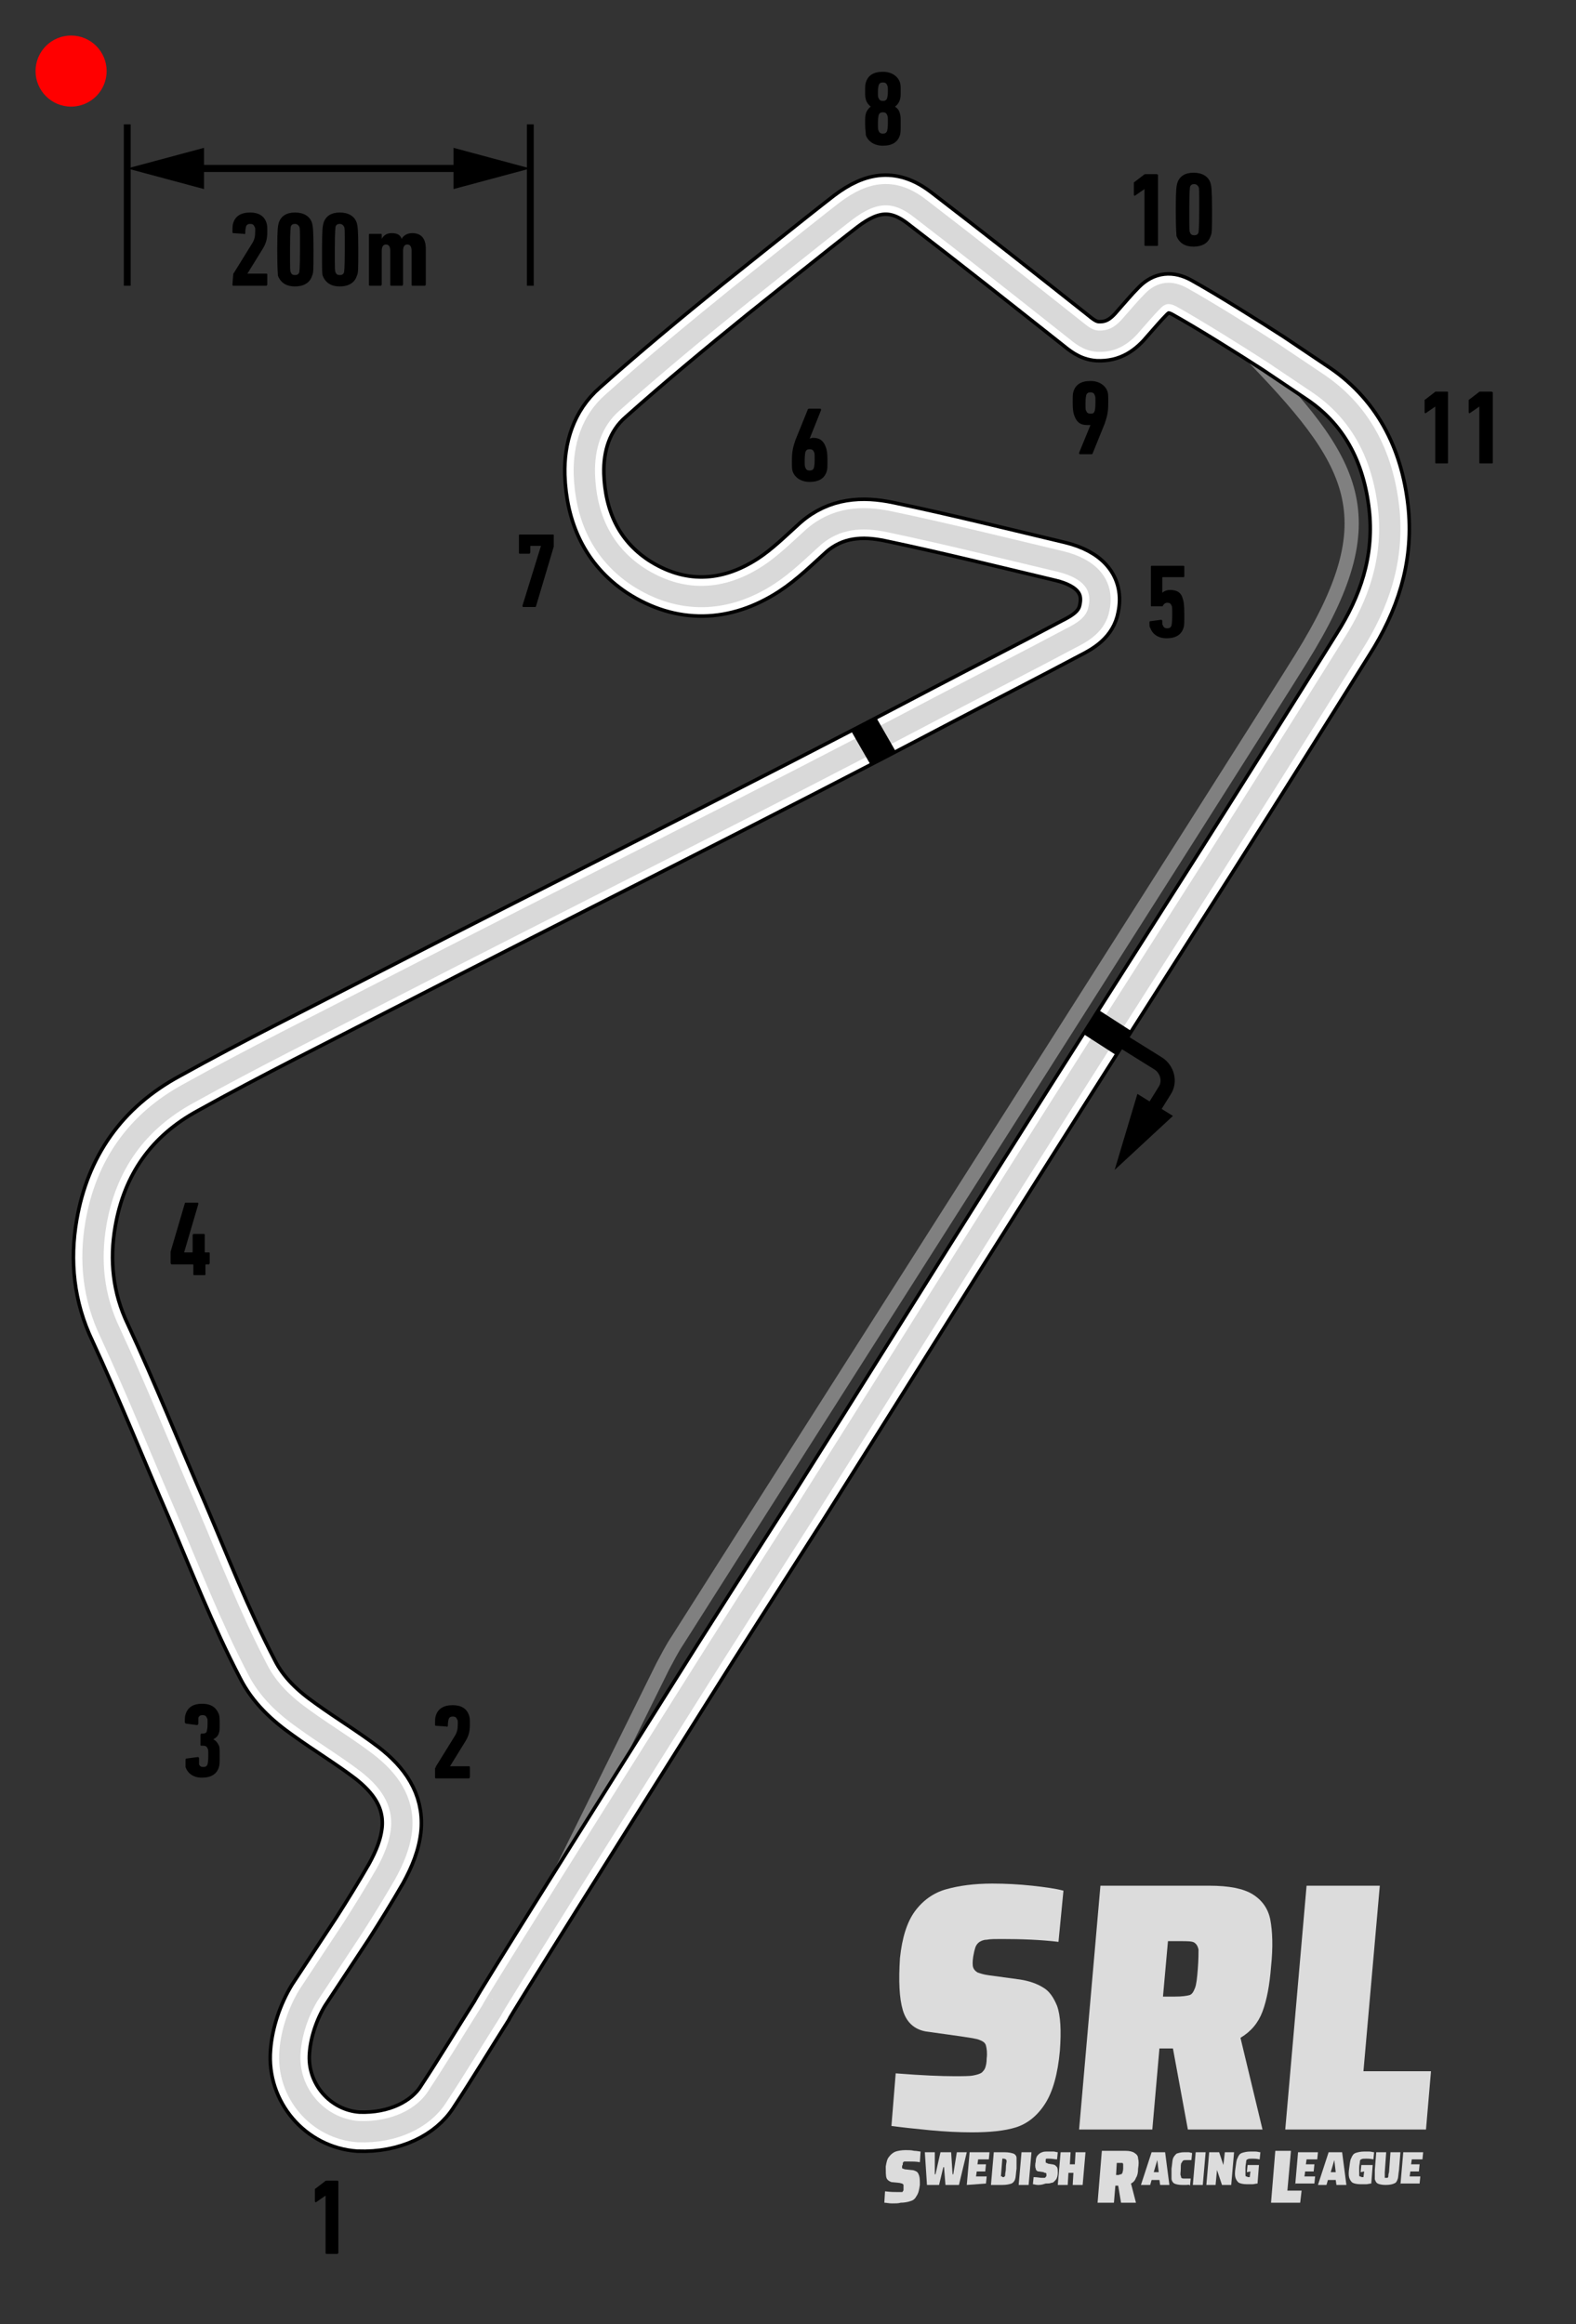 <?xml version="1.0" encoding="utf-8"?>
<!-- Generator: Adobe Illustrator 27.2.0, SVG Export Plug-In . SVG Version: 6.00 Build 0)  -->
<svg version="1.1" id="Layer_1" xmlns="http://www.w3.org/2000/svg" xmlns:xlink="http://www.w3.org/1999/xlink" x="0px" y="0px"
	 viewBox="-10 -10 221.7 327" enable-background="new 0 0 201.7 307" xml:space="preserve">
<rect x="-10" y="-10" width="221.7" height="327" fill="#333333" stroke="none"/>
<path fill="none" stroke="#808080" stroke-width="2" stroke-miterlimit="10" d="M165.1,39c15.7,16.1,20.4,23.6,7.9,43.7
	C166,94,95.1,205.3,85.3,220.8c-0.8,1.2-1.4,2.4-2.1,3.7l-21.5,43.5"/>
<g id="JIgoBa_00000056426857584641384920000008423506692489138074_">
	<g>
		<path fill="none" stroke="#000000" stroke-width="6" stroke-linecap="round" stroke-linejoin="round" stroke-miterlimit="10" d="
			M86.3,229.4c5.7-9.1,11.5-18.1,17.3-27.2c9.8-15.5,19.5-31.1,29.3-46.6c9.4-14.9,18.9-29.8,28.4-44.7c6.4-10.1,12.7-20.1,19-30.2
			c3.7-5.8,5.7-11.9,5.1-18.7c-0.7-7.3-3.6-13.7-9.9-18c-2.1-1.4-4.3-2.9-6.4-4.3c-3.4-2.2-9.3-5.9-12.9-7.9c-1.5-0.8-2.8-0.7-4,0.5
			c-1,1-1.9,2.1-2.8,3.1c-1.4,1.7-2.8,2.7-5,2.6c-1.4-0.1-2.3-0.9-3.3-1.7c-7.2-5.7-14.4-11.4-21.7-17c-3.6-2.8-6.7-2.4-10.4,0.4
			c-3.5,2.7-15.6,12.4-15.6,12.4c-5.8,4.7-11.6,9.5-17.2,14.5c-3,2.6-4.1,6.3-4,10.1c0.2,5.9,2.4,11,7.5,14.4
			c6,3.9,12.4,3.7,18.4-0.2c2.3-1.5,4.3-3.5,6.3-5.3c3.2-2.8,6.9-3,10.7-2.2c8.1,1.7,16.1,3.7,24.1,5.6c4.1,1,6.1,3.3,5.4,6.6
			c-0.4,2.2-2.2,3.3-4,4.2c-6,3.2-12.1,6.3-18.2,9.5C96.4,103,70,116.1,43.8,129.6c-9.1,4.7-18.2,9.2-27.2,14.2
			c-7.4,4-11.7,10.2-13.1,18.3c-0.9,5.2-0.4,10.4,2,15.4c3.8,8.2,7.2,16.7,10.8,25c3.2,7.5,6.1,15,9.9,22.3c1.5,3,3.9,5.2,6.6,7.1
			c2.9,2.1,5.9,3.9,8.8,6.1c3.1,2.4,5.2,5.3,4.9,9.2c-0.2,2.3-1.1,4.4-2.2,6.4c-1.5,2.6-3.1,5.2-4.7,7.7l-6.2,9.4
			c-1.4,2.3-2.4,5.2-2.6,7.9c-0.5,5.8,3.9,10.9,9.6,11.3c5.1,0.2,9.2-1.9,11.1-4.9c2.7-4.1,5.1-8.1,7.7-12.2
			C59,272.8,77.5,243.4,86.3,229.4z"/>
	</g>
</g>
<g id="JIgoBa_00000039124325112302556990000018204814028624439982_">
	<g>
		<path fill="none" stroke="#FFFFFF" stroke-width="5" stroke-linecap="round" stroke-linejoin="round" stroke-miterlimit="10" d="
			M86.3,229.4c5.7-9.1,11.5-18.1,17.3-27.2c9.8-15.5,19.5-31.1,29.3-46.6c9.4-14.9,18.9-29.8,28.4-44.7c6.4-10.1,12.7-20.1,19-30.2
			c3.7-5.8,5.7-11.9,5.1-18.7c-0.7-7.3-3.6-13.7-9.9-18c-2.1-1.4-4.3-2.9-6.4-4.3c-3.4-2.2-9.3-5.9-12.9-7.9c-1.5-0.8-2.8-0.7-4,0.5
			c-1,1-1.9,2.1-2.8,3.1c-1.4,1.7-2.8,2.7-5,2.6c-1.4-0.1-2.3-0.9-3.3-1.7c-7.2-5.7-14.4-11.4-21.7-17c-3.6-2.8-6.7-2.4-10.4,0.4
			c-3.5,2.7-15.6,12.4-15.6,12.4c-5.8,4.7-11.6,9.5-17.2,14.5c-3,2.6-4.1,6.3-4,10.1c0.2,5.9,2.4,11,7.5,14.4
			c6,3.9,12.4,3.7,18.4-0.2c2.3-1.5,4.3-3.5,6.3-5.3c3.2-2.8,6.9-3,10.7-2.2c8.1,1.7,16.1,3.7,24.1,5.6c4.1,1,6.1,3.3,5.4,6.6
			c-0.4,2.2-2.2,3.3-4,4.2c-6,3.2-12.1,6.3-18.2,9.5C96.4,103,70,116.1,43.8,129.6c-9.1,4.7-18.2,9.2-27.2,14.2
			c-7.4,4-11.7,10.2-13.1,18.3c-0.9,5.2-0.4,10.4,2,15.4c3.8,8.2,7.2,16.7,10.8,25c3.2,7.5,6.1,15,9.9,22.3c1.5,3,3.9,5.2,6.6,7.1
			c2.9,2.1,5.9,3.9,8.8,6.1c3.1,2.4,5.2,5.3,4.9,9.2c-0.2,2.3-1.1,4.4-2.2,6.4c-1.5,2.6-3.1,5.2-4.7,7.7l-6.2,9.4
			c-1.4,2.3-2.4,5.2-2.6,7.9c-0.5,5.8,3.9,10.9,9.6,11.3c5.1,0.2,9.2-1.9,11.1-4.9c2.7-4.1,5.1-8.1,7.7-12.2
			C59,272.8,77.5,243.4,86.3,229.4z"/>
	</g>
</g>
<g id="JIgoBa_00000073715411405506138740000016235076316634875009_">
	<g>
		<path fill="none" stroke="#D9D9D9" stroke-width="3" stroke-linecap="round" stroke-linejoin="round" stroke-miterlimit="10" d="
			M86.3,229.4c5.7-9.1,11.5-18.1,17.3-27.2c9.8-15.5,19.5-31.1,29.3-46.6c9.4-14.9,18.9-29.8,28.4-44.7c6.4-10.1,12.7-20.1,19-30.2
			c3.7-5.8,5.7-11.9,5.1-18.7c-0.7-7.3-3.6-13.7-9.9-18c-2.1-1.4-4.3-2.9-6.4-4.3c-3.4-2.2-9.3-5.9-12.9-7.9c-1.5-0.8-2.8-0.7-4,0.5
			c-1,1-1.9,2.1-2.8,3.1c-1.4,1.7-2.8,2.7-5,2.6c-1.4-0.1-2.3-0.9-3.3-1.7c-7.2-5.7-14.4-11.4-21.7-17c-3.6-2.8-6.7-2.4-10.4,0.4
			c-3.5,2.7-15.6,12.4-15.6,12.4c-5.8,4.7-11.6,9.5-17.2,14.5c-3,2.6-4.1,6.3-4,10.1c0.2,5.9,2.4,11,7.5,14.4
			c6,3.9,12.4,3.7,18.4-0.2c2.3-1.5,4.3-3.5,6.3-5.3c3.2-2.8,6.9-3,10.7-2.2c8.1,1.7,16.1,3.7,24.1,5.6c4.1,1,6.1,3.3,5.4,6.6
			c-0.4,2.2-2.2,3.3-4,4.2c-6,3.2-12.1,6.3-18.2,9.5C96.4,103,70,116.1,43.8,129.6c-9.1,4.7-18.2,9.2-27.2,14.2
			c-7.4,4-11.7,10.2-13.1,18.3c-0.9,5.2-0.4,10.4,2,15.4c3.8,8.2,7.2,16.7,10.8,25c3.2,7.5,6.1,15,9.9,22.3c1.5,3,3.9,5.2,6.6,7.1
			c2.9,2.1,5.9,3.9,8.8,6.1c3.1,2.4,5.2,5.3,4.9,9.2c-0.2,2.3-1.1,4.4-2.2,6.4c-1.5,2.6-3.1,5.2-4.7,7.7l-6.2,9.4
			c-1.4,2.3-2.4,5.2-2.6,7.9c-0.5,5.8,3.9,10.9,9.6,11.3c5.1,0.2,9.2-1.9,11.1-4.9c2.7-4.1,5.1-8.1,7.7-12.2
			C59,272.8,77.5,243.4,86.3,229.4z"/>
	</g>
</g>
<g id="_x32_00m">
	<g>
		<g>
			<line fill="none" stroke="#000000" stroke-linecap="round" stroke-linejoin="round" x1="16.8" y1="13.7" x2="55.7" y2="13.7"/>
			<g>
				<polygon points="18.7,16.6 7.9,13.7 18.7,10.8 				"/>
			</g>
			<g>
				<polygon points="53.8,16.6 64.6,13.7 53.8,10.8 				"/>
			</g>
		</g>
	</g>
	<g>
		<path d="M22.8,28.7c0-0.1,0-0.2,0.1-0.3l2.6-4.2c0.3-0.5,0.4-0.9,0.4-1.7c0-0.4,0-0.5-0.1-0.6c-0.1-0.3-0.3-0.4-0.6-0.4
			s-0.5,0.1-0.6,0.4c0,0.1-0.1,0.3-0.1,0.9c0,0.1-0.1,0.2-0.2,0.1l-1.5-0.1c-0.1,0-0.1-0.1-0.1-0.2c0-0.6,0-0.9,0.1-1.2
			c0.3-1,1.1-1.5,2.4-1.5c1.2,0,2,0.5,2.3,1.5c0.1,0.3,0.1,0.6,0.1,1.2c0,1.1-0.2,1.7-0.7,2.5l-2.1,3.4l0,0h2.7
			c0.1,0,0.1,0.1,0.1,0.1V30c0,0.1-0.1,0.2-0.1,0.2h-4.7c-0.1,0-0.1-0.1-0.1-0.2L22.8,28.7L22.8,28.7z"/>
		<path d="M29,25.1c0-2.9,0.1-3.3,0.2-3.7c0.3-1,1.1-1.5,2.3-1.5s2.1,0.5,2.4,1.5c0.1,0.4,0.2,0.8,0.2,3.7s0,3.3-0.2,3.7
			c-0.3,1-1.2,1.5-2.4,1.5s-2-0.5-2.4-1.5C29.1,28.5,29,28.1,29,25.1z M31.5,28.7c0.3,0,0.5-0.1,0.6-0.4c0-0.1,0.1-0.3,0.1-3.2
			s0-3-0.1-3.2s-0.3-0.4-0.6-0.4s-0.5,0.1-0.6,0.4c0,0.2-0.1,0.3-0.1,3.2s0,3,0.1,3.2C31,28.6,31.2,28.7,31.5,28.7z"/>
		<path d="M35.3,25.1c0-2.9,0.1-3.3,0.2-3.7c0.3-1,1.1-1.5,2.3-1.5s2.1,0.5,2.4,1.5c0.1,0.4,0.2,0.8,0.2,3.7s0,3.3-0.2,3.7
			c-0.3,1-1.2,1.5-2.4,1.5s-2-0.5-2.4-1.5C35.3,28.5,35.3,28.1,35.3,25.1z M37.8,28.7c0.3,0,0.5-0.1,0.6-0.4c0-0.1,0.1-0.3,0.1-3.2
			s0-3-0.1-3.2s-0.3-0.4-0.6-0.4s-0.5,0.1-0.6,0.4c0,0.2-0.1,0.3-0.1,3.2s0,3,0.1,3.2C37.3,28.6,37.5,28.7,37.8,28.7z"/>
		<path d="M48,30.2c-0.1,0-0.1-0.1-0.1-0.2v-4.7c0-0.6-0.2-0.9-0.6-0.9c-0.4,0-0.6,0.3-0.6,0.9V30c0,0.1-0.1,0.2-0.1,0.2H45
			c-0.1,0-0.1-0.1-0.1-0.2v-4.7c0-0.6-0.2-0.9-0.6-0.9c-0.4,0-0.6,0.3-0.6,0.9V30c0,0.1-0.1,0.2-0.1,0.2H42c-0.1,0-0.1-0.1-0.1-0.2
			v-7c0-0.1,0.1-0.1,0.1-0.1h1.6c0.1,0,0.1,0.1,0.1,0.1v0.6l0,0c0.3-0.5,0.7-0.8,1.4-0.8s1.2,0.2,1.4,0.8l0,0
			c0.3-0.5,0.8-0.8,1.5-0.8c1.2,0,1.9,0.7,1.9,2.2v5c0,0.1-0.1,0.2-0.1,0.2H48z"/>
	</g>
	<line fill="none" stroke="#000000" stroke-width="0.965" stroke-miterlimit="10" x1="64.6" y1="7.5" x2="64.6" y2="30.2"/>
	<line fill="none" stroke="#000000" stroke-width="0.965" stroke-miterlimit="10" x1="7.9" y1="7.5" x2="7.9" y2="30.2"/>
</g>
<g>
	<g>
		<path fill="#DCDCDC" d="M120.8,289.7c-2.1-0.2-3.9-0.4-5.4-0.6l0.6-7.4c3.8,0.3,6.5,0.4,8.2,0.4c1.3,0,2.2,0,2.7-0.1
			s0.9-0.2,1.2-0.4c0.2-0.2,0.4-0.4,0.5-0.7c0.1-0.3,0.2-0.7,0.2-1.3c0.1-0.8,0-1.4-0.1-1.8c-0.1-0.4-0.4-0.6-0.9-0.8
			c-0.5-0.2-1.3-0.3-2.6-0.5l-5-0.7c-1.6-0.3-2.7-1.3-3.2-3c-0.5-1.7-0.6-4.1-0.4-7.3c0.3-2.9,1-5.1,2.1-6.6s2.6-2.6,4.4-3.1
			s3.9-0.8,6.5-0.8c1.9,0,3.7,0.1,5.6,0.3c1.8,0.2,3.3,0.4,4.4,0.7l-0.7,7.2c-2.5-0.3-5.2-0.4-8-0.4c-0.9,0-1.6,0-2.1,0.1
			c-0.5,0-0.8,0.2-1,0.3c-0.3,0.2-0.5,0.5-0.6,0.8c-0.1,0.3-0.2,0.7-0.3,1.3c-0.1,0.7-0.1,1.2,0,1.5c0.1,0.3,0.3,0.5,0.6,0.7
			c0.3,0.1,0.8,0.3,1.6,0.4l4.4,0.6c1.3,0.2,2.4,0.6,3.2,1.1c0.9,0.5,1.5,1.4,2,2.6c0.5,1.4,0.6,3.5,0.4,6.3c-0.3,3.3-1,5.8-2.1,7.5
			c-1.1,1.7-2.5,2.8-4.1,3.3c-1.6,0.5-3.7,0.7-6.2,0.7C124.9,290,122.9,289.9,120.8,289.7z"/>
		<path fill="#DCDCDC" d="M157.1,289.6l-2.1-11.4h-1.9l-1,11.4h-10.3l3-34.3h15.3c2.8,0,4.8,0.4,6.1,1.2c1.3,0.8,2.2,2,2.5,3.6
			s0.4,3.8,0.1,6.6c-0.2,2.6-0.6,4.7-1.2,6.3c-0.6,1.6-1.6,2.8-3.1,3.7l3.1,12.9H157.1z M157.3,270.7c0.4-0.1,0.6-0.5,0.8-1
			s0.3-1.4,0.4-2.7c0.1-1.3,0.1-2.2,0.1-2.7c-0.1-0.5-0.3-0.8-0.6-1c-0.3-0.2-1-0.2-2-0.2h-1.7l-0.7,7.8h1.7
			C156.3,270.9,156.9,270.8,157.3,270.7z"/>
		<path fill="#DCDCDC" d="M170.8,289.6l3-34.3h10.3l-2.3,26.1h9.5l-0.7,8.2H170.8z"/>
	</g>
	<g>
		<path fill="#DCDCDC" d="M115.5,300c-0.5,0-0.8-0.1-1.1-0.1l0.1-1.6c0.8,0.1,1.4,0.1,1.7,0.1c0.3,0,0.5,0,0.6,0s0.2,0,0.2-0.1
			c0,0,0.1-0.1,0.1-0.2s0-0.2,0-0.3c0-0.2,0-0.3,0-0.4c0-0.1-0.1-0.1-0.2-0.2c-0.1,0-0.3-0.1-0.5-0.1l-1-0.1
			c-0.3-0.1-0.6-0.3-0.7-0.6c-0.1-0.3-0.1-0.9-0.1-1.6c0.1-0.6,0.2-1.1,0.5-1.4c0.2-0.3,0.6-0.6,0.9-0.7c0.3-0.1,0.8-0.2,1.4-0.2
			c0.4,0,0.8,0,1.2,0.1c0.4,0,0.7,0.1,0.9,0.1l-0.1,1.5c-0.5-0.1-1.1-0.1-1.7-0.1c-0.2,0-0.3,0-0.4,0s-0.2,0-0.2,0.1
			c-0.1,0-0.1,0.1-0.1,0.2c0,0.1,0,0.2-0.1,0.3c0,0.1,0,0.3,0,0.3c0,0.1,0.1,0.1,0.1,0.1c0.1,0,0.2,0.1,0.3,0.1l0.9,0.1
			c0.3,0,0.5,0.1,0.7,0.2s0.3,0.3,0.4,0.6c0.1,0.3,0.1,0.7,0.1,1.3c-0.1,0.7-0.2,1.2-0.5,1.6c-0.2,0.4-0.5,0.6-0.9,0.7
			c-0.3,0.1-0.8,0.2-1.3,0.2C116.4,300,116,300,115.5,300z"/>
		<path fill="#DCDCDC" d="M123,297.4l-0.2-2.5h-0.1l-0.6,2.5h-1.7l-0.3-4.6h1.4v3.1h0.1l0.7-3.1h1.5l0.2,3.1h0.1l0.5-3.1h1.4
			l-1.1,4.6H123L123,297.4z"/>
		<path fill="#DCDCDC" d="M126,297.4l0.4-4.6h2.8l-0.1,1h-1.5l-0.1,0.7h1.2l-0.1,1h-1.2l-0.1,0.7h1.5l-0.1,1L126,297.4L126,297.4z"
			/>
		<path fill="#DCDCDC" d="M129.8,292.8h1.5c0.6,0,1,0.1,1.3,0.2c0.2,0.1,0.4,0.3,0.4,0.6c0,0.3,0,0.8,0,1.5
			c-0.1,0.7-0.1,1.2-0.2,1.5c-0.1,0.3-0.3,0.5-0.5,0.6c-0.3,0.1-0.7,0.2-1.3,0.2h-1.6L129.8,292.8z M131,296.3c0.2,0,0.3,0,0.3-0.1
			c0.1,0,0.1-0.1,0.1-0.3c0-0.2,0.1-0.4,0.1-0.9s0.1-0.8,0.1-0.9c0-0.1,0-0.2-0.1-0.3c0,0-0.2-0.1-0.3-0.1H131l-0.2,2.5h0.2V296.3z"
			/>
		<path fill="#DCDCDC" d="M133.3,297.4l0.4-4.6h1.4l-0.4,4.6H133.3z"/>
		<path fill="#DCDCDC" d="M136,297.4c-0.3,0-0.5-0.1-0.7-0.1l0.1-1c0.5,0,0.9,0.1,1.1,0.1s0.3,0,0.4,0c0.1,0,0.1,0,0.2-0.1
			c0,0,0-0.1,0.1-0.1c0,0,0-0.1,0-0.2s0-0.2,0-0.2l-0.1-0.1c-0.1,0-0.2,0-0.3-0.1l-0.7-0.1c-0.2,0-0.4-0.2-0.4-0.4
			c-0.1-0.2-0.1-0.6,0-1c0-0.4,0.1-0.7,0.3-0.9c0.2-0.2,0.3-0.3,0.6-0.4c0.2-0.1,0.5-0.1,0.9-0.1c0.2,0,0.5,0,0.7,0s0.4,0.1,0.6,0.1
			l-0.1,1c-0.3,0-0.7-0.1-1.1-0.1c-0.1,0-0.2,0-0.3,0c-0.1,0-0.1,0-0.1,0l-0.1,0.1c0,0,0,0.1,0,0.2c0,0.1,0,0.2,0,0.2s0,0.1,0.1,0.1
			c0,0,0.1,0,0.2,0.1l0.6,0.1c0.2,0,0.3,0.1,0.4,0.1c0.1,0.1,0.2,0.2,0.3,0.3c0.1,0.2,0.1,0.5,0.1,0.8c0,0.4-0.1,0.8-0.3,1
			c-0.2,0.2-0.3,0.4-0.6,0.4c-0.2,0.1-0.5,0.1-0.8,0.1C136.5,297.4,136.3,297.4,136,297.4z"/>
		<path fill="#DCDCDC" d="M140.9,297.4l0.1-1.7h-0.7l-0.1,1.7h-1.4l0.4-4.6h1.4l-0.1,1.7h0.7l0.1-1.7h1.4l-0.4,4.6H140.9z"/>
		<path fill="#DCDCDC" d="M147.7,299.9l-0.4-2.4h-0.4l-0.2,2.4h-2.3l0.6-7.3h3.3c0.6,0,1,0.1,1.3,0.3c0.3,0.2,0.5,0.4,0.5,0.8
			c0.1,0.3,0.1,0.8,0,1.4c0,0.6-0.1,1-0.3,1.3c-0.1,0.3-0.3,0.6-0.7,0.8l0.7,2.7H147.7z M147.7,295.9c0.1,0,0.1-0.1,0.2-0.2
			c0-0.1,0.1-0.3,0.1-0.6c0-0.3,0-0.5,0-0.6s-0.1-0.2-0.1-0.2c-0.1,0-0.2,0-0.4,0h-0.4L147,296h0.4
			C147.5,295.9,147.7,295.9,147.7,295.9z"/>
		<path fill="#DCDCDC" d="M153.2,297.4l-0.1-0.7H152l-0.2,0.7h-1.3l1.5-4.6h1.9l0.6,4.6H153.2z M152.8,293.9L152.8,293.9l-0.5,1.7
			h0.7L152.8,293.9z"/>
		<path fill="#DCDCDC" d="M156.9,297.4c-0.2,0-0.4,0-0.6,0c-0.5,0-0.9-0.1-1.1-0.2c-0.2-0.1-0.4-0.4-0.4-0.7c0-0.3,0-0.8,0-1.4
			c0.1-0.6,0.1-1.1,0.2-1.4s0.3-0.5,0.5-0.7c0.3-0.1,0.6-0.2,1.1-0.2c0.2,0,0.4,0,0.6,0c0.2,0,0.3,0.1,0.5,0.1l-0.1,1
			c-0.4,0-0.6,0-0.7,0c-0.2,0-0.4,0-0.5,0.1s-0.1,0.2-0.2,0.3s-0.1,0.5-0.1,0.9s-0.1,0.7,0,0.9c0.1,0.2,0,0.3,0.1,0.3
			c0.1,0.1,0.2,0.1,0.5,0.1c0.2,0,0.5,0,0.8,0l-0.1,1C157.3,297.3,157.1,297.4,156.9,297.4z"/>
		<path fill="#DCDCDC" d="M157.8,297.4l0.4-4.6h1.4l-0.4,4.6H157.8L157.8,297.4z"/>
		<path fill="#DCDCDC" d="M161.9,297.4l-0.7-2.1l0,0l-0.2,2.1h-1.3l0.4-4.6h1.4l0.6,1.8l0,0l0.2-1.8h1.3l-0.4,4.6H161.9z"/>
		<path fill="#DCDCDC" d="M165.4,295.6l0.1-1h1.6l-0.2,2.6c-0.2,0-0.5,0.1-0.7,0.1c-0.3,0-0.5,0-0.8,0c-0.5,0-0.9-0.1-1.1-0.2
			c-0.2-0.1-0.4-0.4-0.5-0.7c-0.1-0.3-0.1-0.8,0-1.4c0.1-0.6,0.1-1.1,0.3-1.4c0.1-0.3,0.3-0.6,0.6-0.7s0.7-0.2,1.2-0.2
			c0.2,0,0.5,0,0.7,0c0.3,0,0.5,0.1,0.7,0.1l-0.1,1c-0.5-0.1-0.8-0.1-1-0.1c-0.3,0-0.6,0-0.7,0.1c-0.1,0-0.2,0.1-0.2,0.3
			c0,0.2-0.1,0.5-0.1,0.9s0,0.7,0,0.9c0,0.2,0,0.3,0.1,0.3s0.2,0.1,0.3,0.1h0.2l0.1-0.8L165.4,295.6L165.4,295.6z"/>
		<path fill="#DCDCDC" d="M168.8,299.9l0.6-7.3h2.2l-0.5,5.6h2l-0.2,1.7H168.8z"/>
		<path fill="#DCDCDC" d="M172.2,297.4l0.4-4.6h2.8l-0.1,1h-1.5l-0.1,0.7h1.2l-0.1,1h-1.2l-0.1,0.7h1.5l-0.1,1h-2.7V297.4z"/>
		<path fill="#DCDCDC" d="M178,297.4l-0.1-0.7h-1.1l-0.2,0.7h-1.2l1.5-4.6h1.9l0.6,4.6H178z M177.7,293.9L177.7,293.9l-0.5,1.7h0.7
			L177.7,293.9z"/>
		<path fill="#DCDCDC" d="M181.4,295.6l0.1-1h1.6l-0.2,2.6c-0.2,0-0.5,0.1-0.7,0.1c-0.3,0-0.5,0-0.8,0c-0.5,0-0.9-0.1-1.1-0.2
			c-0.2-0.1-0.4-0.4-0.5-0.7c-0.1-0.3-0.1-0.8,0-1.4c0.1-0.6,0.1-1.1,0.3-1.4c0.1-0.3,0.3-0.6,0.6-0.7s0.7-0.2,1.2-0.2
			c0.2,0,0.5,0,0.7,0c0.3,0,0.5,0.1,0.7,0.1l-0.1,1c-0.5-0.1-0.8-0.1-1-0.1c-0.3,0-0.6,0-0.7,0.1c-0.1,0-0.2,0.1-0.2,0.3
			c0,0.2-0.1,0.5-0.1,0.9s0,0.7,0,0.9c0,0.2,0,0.3,0.1,0.3s0.2,0.1,0.3,0.1h0.2l0.1-0.8L181.4,295.6L181.4,295.6z"/>
		<path fill="#DCDCDC" d="M187,292.8l-0.2,2.5c-0.1,0.6-0.1,1.1-0.2,1.3c-0.1,0.3-0.2,0.5-0.5,0.6c-0.2,0.1-0.6,0.2-1.2,0.2
			c-0.5,0-0.9-0.1-1.1-0.2c-0.2-0.1-0.3-0.3-0.4-0.6c0-0.3,0-0.7,0-1.3l0.2-2.5h1.4l-0.2,2.8c0,0.3,0,0.5,0,0.6s0,0.2,0,0.2
			s0.1,0,0.2,0s0.2,0,0.2,0s0.1-0.1,0.1-0.2c0-0.1,0-0.3,0.1-0.6l0.2-2.8H187L187,292.8z"/>
		<path fill="#DCDCDC" d="M187,297.4l0.4-4.6h2.8l-0.1,1h-1.5l-0.1,0.7h1.2l-0.1,1h-1.2l-0.1,0.7h1.5l-0.1,1H187V297.4z"/>
	</g>
</g>
<g id="direction">
	<g>
		<path fill="none" stroke="#000000" stroke-width="2" stroke-linecap="round" stroke-linejoin="round" d="M146,135.3l6.9,4.3
			c1.3,0.8,1.8,2.6,0.9,3.9l-2.3,3.7"/>
		<g>
			<polygon points="155,147 146.8,154.6 150,143.9 			"/>
		</g>
	</g>
</g>
<g>
	<path d="M35.8,298.9L35.8,298.9l-1.3,0.9c-0.1,0.1-0.2,0-0.2-0.1v-1.6c0-0.1,0-0.2,0.1-0.2l1.3-1c0.1-0.1,0.1-0.1,0.3-0.1h1.5
		c0.1,0,0.1,0.1,0.1,0.2v9.9c0,0.1-0.1,0.2-0.1,0.2h-1.6c-0.1,0-0.1-0.1-0.1-0.2V298.9z"/>
</g>
<g>
	<path d="M51.3,238.7c0-0.1,0-0.2,0.1-0.3l2.6-4.2c0.3-0.5,0.4-0.9,0.4-1.7c0-0.4,0-0.5-0.1-0.6c-0.1-0.3-0.3-0.4-0.6-0.4
		c-0.3,0-0.5,0.1-0.6,0.4c0,0.1-0.1,0.3-0.1,0.9c0,0.1-0.1,0.2-0.2,0.1l-1.5-0.1c-0.1,0-0.1-0.1-0.1-0.2c0-0.6,0-0.9,0.1-1.2
		c0.3-1,1.1-1.5,2.4-1.5c1.2,0,2,0.5,2.3,1.5c0.1,0.3,0.1,0.6,0.1,1.2c0,1.1-0.2,1.7-0.7,2.5l-2.1,3.4v0h2.7c0.1,0,0.1,0.1,0.1,0.1
		v1.4c0,0.1-0.1,0.2-0.1,0.2h-4.7c-0.1,0-0.1-0.1-0.1-0.2V238.7z"/>
</g>
<g>
	<path d="M16.1,237.6c0-0.1,0-0.2,0.2-0.2l1.5-0.2c0.1,0,0.2,0,0.2,0.2c0,0.5,0,0.6,0,0.8c0.1,0.3,0.3,0.4,0.6,0.4
		c0.3,0,0.5-0.1,0.6-0.4c0-0.1,0.1-0.3,0.1-1.1c0-0.8,0-1-0.1-1.1c-0.1-0.3-0.3-0.4-0.7-0.4h-0.2c-0.1,0-0.1-0.1-0.1-0.1v-1.4
		c0-0.1,0.1-0.2,0.1-0.2h0.2c0.3,0,0.6-0.1,0.6-0.4c0-0.1,0.1-0.2,0.1-1c0-0.6,0-0.7-0.1-0.8c-0.1-0.3-0.3-0.4-0.6-0.4
		c-0.3,0-0.5,0.1-0.6,0.4c0,0.1,0,0.3,0,0.8c0,0.1-0.1,0.2-0.2,0.2l-1.5-0.2c-0.1,0-0.2-0.1-0.2-0.2c0-0.5,0-0.8,0.1-1.1
		c0.3-1,1.1-1.5,2.3-1.5c1.3,0,2,0.5,2.4,1.5c0.1,0.3,0.1,0.7,0.1,1.4c0,0.7,0,0.9-0.1,1.2c-0.1,0.4-0.4,0.7-0.8,0.9v0
		c0.4,0.2,0.6,0.5,0.8,0.9c0.1,0.2,0.1,0.5,0.1,1.4c0,0.9,0,1.3-0.1,1.6c-0.3,1-1.1,1.5-2.4,1.5c-1.2,0-2-0.6-2.3-1.5
		C16.1,238.4,16.1,238,16.1,237.6z"/>
</g>
<g>
	<path d="M14,167.7v-1.4c0-0.1,0-0.1,0-0.2l2-6.8c0-0.1,0.1-0.1,0.2-0.1h1.6c0.1,0,0.1,0.1,0.1,0.2l-2,6.8v0H17c0.1,0,0.1,0,0.1-0.1
		v-2.3c0-0.1,0.1-0.2,0.1-0.2h1.5c0.1,0,0.1,0.1,0.1,0.2v2.3c0,0.1,0,0.1,0.1,0.1h0.5c0.1,0,0.1,0.1,0.1,0.1v1.4
		c0,0.1-0.1,0.2-0.1,0.2H19c-0.1,0-0.1,0-0.1,0.1v1.3c0,0.1-0.1,0.1-0.1,0.1h-1.5c-0.1,0-0.1-0.1-0.1-0.1V168c0-0.1,0-0.1-0.1-0.1
		h-2.9C14.1,167.9,14,167.8,14,167.7z"/>
</g>
<g>
	<path d="M151.7,77.6c0-0.1,0-0.2,0.1-0.2l1.5-0.2c0.1,0,0.2,0,0.2,0.2c0,0.4,0,0.5,0.1,0.6c0.1,0.3,0.3,0.4,0.6,0.4
		c0.3,0,0.5-0.1,0.6-0.4c0-0.1,0.1-0.3,0.1-1.4c0-1.1,0-1.3-0.1-1.4c-0.1-0.3-0.3-0.4-0.6-0.4c-0.3,0-0.5,0.2-0.6,0.4
		c0,0.1-0.1,0.1-0.2,0.1H152c-0.1,0-0.1,0-0.1-0.2v-5.4c0-0.1,0.1-0.1,0.1-0.1h4.5c0.1,0,0.1,0.1,0.1,0.1v1.4c0,0.1-0.1,0.1-0.1,0.1
		h-2.9c-0.1,0-0.1,0-0.1,0.1v2.1h0c0.2-0.2,0.6-0.4,1.1-0.4c1,0,1.6,0.4,1.8,1.3c0.1,0.3,0.2,0.7,0.2,2.1c0,1.2,0,1.6-0.1,1.9
		c-0.3,1-1.1,1.5-2.4,1.5c-1.2,0-2-0.6-2.3-1.5C151.7,78.3,151.7,78,151.7,77.6z"/>
</g>
<g>
	<path d="M101.4,54.8c0-1.4,0.2-2,0.5-2.9l1.7-4.2c0-0.1,0.1-0.2,0.2-0.2h1.6c0.1,0,0.1,0.1,0.1,0.2l-1.6,4c0,0,0,0,0,0
		c0.1,0,0.2-0.1,0.5-0.1c1,0,1.5,0.5,1.8,1.4c0.1,0.3,0.2,0.7,0.2,1.7c0,0.9,0,1.3-0.1,1.6c-0.3,1-1.1,1.5-2.4,1.5
		c-1.2,0-2.1-0.6-2.4-1.5C101.4,56,101.4,55.7,101.4,54.8z M103.9,56.2c0.3,0,0.5-0.1,0.6-0.4c0-0.1,0.1-0.3,0.1-1.1
		c0-0.8,0-1-0.1-1.1c-0.1-0.3-0.3-0.4-0.6-0.4c-0.3,0-0.5,0.1-0.6,0.4c0,0.1-0.1,0.3-0.1,1.1c0,0.8,0,0.9,0.1,1.1
		C103.4,56.1,103.6,56.2,103.9,56.2z"/>
</g>
<g>
	<path d="M66.1,66.8L66.1,66.8l-1.4,0c-0.1,0-0.1,0-0.1,0.1v0.8c0,0.1-0.1,0.2-0.1,0.2h-1.4c-0.1,0-0.1-0.1-0.1-0.2v-2.4
		c0-0.1,0.1-0.1,0.1-0.1h4.7c0.1,0,0.1,0.1,0.1,0.1v1.4c0,0.1,0,0.1,0,0.2l-2.5,8.4c0,0.1-0.1,0.1-0.2,0.1h-1.6
		c-0.1,0-0.1-0.1-0.1-0.2L66.1,66.8z"/>
</g>
<g>
	<path d="M111.7,7.4c0-0.8,0-1.1,0.1-1.4c0.1-0.4,0.4-0.8,0.7-1v0c-0.3-0.2-0.6-0.6-0.7-1c-0.1-0.3-0.1-0.6-0.1-1.1
		c0-0.7,0-1,0.1-1.3c0.3-1,1.1-1.5,2.4-1.5c1.2,0,2.1,0.6,2.4,1.5c0.1,0.3,0.1,0.6,0.1,1.3c0,0.5,0,0.8-0.1,1.1
		c-0.1,0.4-0.4,0.8-0.7,1v0c0.3,0.2,0.6,0.5,0.7,1c0.1,0.3,0.1,0.6,0.1,1.4c0,0.9,0,1.3-0.1,1.6c-0.3,1-1.1,1.5-2.4,1.5
		c-1.2,0-2.1-0.6-2.4-1.5C111.8,8.6,111.7,8.3,111.7,7.4z M114.8,3.8c0-0.1,0.1-0.3,0.1-0.9c0-0.6,0-0.7-0.1-0.9
		c-0.1-0.3-0.3-0.4-0.6-0.4c-0.3,0-0.5,0.1-0.6,0.4c0,0.1-0.1,0.3-0.1,0.9c0,0.6,0,0.8,0.1,0.9c0.1,0.3,0.3,0.4,0.6,0.4
		C114.5,4.2,114.7,4.1,114.8,3.8z M114.2,8.8c0.3,0,0.5-0.1,0.6-0.4c0-0.1,0.1-0.3,0.1-1.1c0-0.8,0-0.9-0.1-1.1
		c-0.1-0.3-0.3-0.4-0.6-0.4c-0.3,0-0.5,0.1-0.6,0.4c0,0.1-0.1,0.3-0.1,1.1c0,0.8,0,0.9,0.1,1.1C113.7,8.7,113.9,8.8,114.2,8.8z"/>
</g>
<g>
	<path d="M143.4,49.8C143.4,49.8,143.4,49.8,143.4,49.8c-0.1,0-0.3,0-0.5,0c-1,0-1.5-0.5-1.8-1.4c-0.1-0.3-0.2-0.7-0.2-1.7
		c0-0.9,0-1.3,0.1-1.6c0.3-1,1.1-1.5,2.4-1.5c1.2,0,2.1,0.6,2.4,1.5c0.1,0.3,0.1,0.6,0.1,1.6c0,1.4-0.2,2-0.5,2.9l-1.7,4.2
		c0,0.1-0.1,0.1-0.2,0.1h-1.6c-0.1,0-0.1-0.1-0.1-0.2L143.4,49.8z M144,47.8c0-0.1,0.1-0.3,0.1-1.1s0-0.9-0.1-1.1
		c-0.1-0.3-0.3-0.4-0.6-0.4c-0.3,0-0.5,0.1-0.6,0.4c0,0.1-0.1,0.3-0.1,1.1s0,1,0.1,1.1c0.1,0.3,0.3,0.4,0.6,0.4
		C143.8,48.2,143.9,48.1,144,47.8z"/>
</g>
<g>
	<path d="M151,16.6L151,16.6l-1.3,0.9c-0.1,0.1-0.2,0-0.2-0.1v-1.6c0-0.1,0-0.2,0.1-0.2l1.3-1c0.1-0.1,0.2-0.1,0.3-0.1h1.5
		c0.1,0,0.2,0.1,0.2,0.1v9.9c0,0.1-0.1,0.1-0.2,0.1h-1.6c-0.1,0-0.1-0.1-0.1-0.1V16.6z"/>
	<path d="M155.4,19.5c0-2.9,0.1-3.3,0.2-3.7c0.3-1,1.1-1.5,2.3-1.5c1.2,0,2.1,0.5,2.4,1.5c0.1,0.4,0.2,0.8,0.2,3.7
		c0,2.9,0,3.3-0.2,3.7c-0.3,1-1.2,1.5-2.4,1.5c-1.2,0-2-0.5-2.4-1.5C155.5,22.9,155.4,22.5,155.4,19.5z M158,23.1
		c0.3,0,0.5-0.1,0.6-0.4c0-0.1,0.1-0.3,0.1-3.2c0-2.9,0-3-0.1-3.2c-0.1-0.2-0.3-0.4-0.6-0.4c-0.3,0-0.5,0.1-0.6,0.4
		c0,0.1-0.1,0.3-0.1,3.2c0,2.9,0,3,0.1,3.2C157.5,23,157.7,23.1,158,23.1z"/>
</g>
<g>
	<path d="M191.9,47.2L191.9,47.2l-1.3,0.9c-0.1,0.1-0.2,0-0.2-0.1v-1.6c0-0.1,0-0.2,0.1-0.2l1.3-1c0.1-0.1,0.1-0.1,0.3-0.1h1.5
		c0.1,0,0.1,0.1,0.1,0.1v9.9c0,0.1-0.1,0.1-0.1,0.1h-1.6c-0.1,0-0.1-0.1-0.1-0.1V47.2z"/>
	<path d="M198.1,47.2L198.1,47.2l-1.3,0.9c-0.1,0.1-0.2,0-0.2-0.1v-1.6c0-0.1,0-0.2,0.1-0.2l1.3-1c0.1-0.1,0.1-0.1,0.3-0.1h1.5
		c0.1,0,0.2,0.1,0.2,0.1v9.9c0,0.1-0.1,0.1-0.2,0.1h-1.6c-0.1,0-0.1-0.1-0.1-0.1V47.2z"/>
</g>
<line fill="none" stroke="#000000" stroke-width="4" stroke-miterlimit="10" x1="143.5" y1="133.8" x2="148" y2="136.7"/>
<line fill="none" stroke="#000000" stroke-width="4" stroke-miterlimit="10" x1="111.5" y1="91.9" x2="114.2" y2="96.6"/>
<g id="JIgoBa_00000085944369660956319710000001908064183212432312_">
	<g>
		<path id="track-path" fill="none" d="M86.3,229.4c-8.8,14-27.3,43.4-27.3,43.4c-2.5,4.1-5,8.1-7.7,12.2c-2,3-6,5.1-11.1,4.9
			c-5.7-0.4-10.1-5.6-9.6-11.3c0.2-2.7,1.2-5.6,2.6-7.9l6.2-9.4c1.6-2.6,3.2-5.1,4.7-7.7c1.2-2.1,2.1-4.2,2.2-6.4
			c0.3-4-1.8-6.9-4.9-9.2c-2.8-2.2-5.9-4-8.8-6.1c-2.7-2-5.1-4.2-6.6-7.1c-3.8-7.2-6.7-14.8-9.9-22.3c-3.6-8.4-7-16.8-10.8-25
			c-2.3-5-2.9-10.2-2-15.4c1.4-8,5.8-14.2,13.1-18.3c9-4.9,18.1-9.5,27.2-14.2C70,116.1,96.4,103,122.5,89.3
			c6.1-3.2,12.2-6.3,18.2-9.5c1.8-0.9,3.6-2,4-4.2c0.7-3.3-1.3-5.7-5.4-6.6c-8-1.9-16-3.9-24.1-5.6c-3.7-0.8-7.5-0.6-10.7,2.2
			c-2,1.8-4,3.8-6.3,5.3c-6,3.9-12.4,4.1-18.4,0.2c-5.2-3.4-7.3-8.5-7.5-14.4c-0.1-3.8,1-7.5,4-10.1c5.6-5,11.4-9.7,17.2-14.5
			c0,0,12.1-9.8,15.6-12.4c3.7-2.8,6.7-3.2,10.4-0.4c7.3,5.6,14.5,11.3,21.7,17c1,0.8,1.9,1.6,3.3,1.7c2.2,0.1,3.6-0.9,5-2.6
			c0.9-1,1.8-2.1,2.8-3.1c1.2-1.2,2.5-1.3,4-0.5c3.5,2,9.4,5.8,12.9,7.9c2.2,1.4,4.3,2.9,6.4,4.3c6.3,4.3,9.2,10.6,9.9,18
			c0.7,6.8-1.4,12.9-5.1,18.7c-6.3,10.1-12.6,20.2-19,30.2c-9.4,14.9-18.9,29.8-28.4,44.7c-9.8,15.5-19.5,31.1-29.3,46.6
			C97.8,211.2,92,220.3,86.3,229.4z"/>
	</g>
</g>
<circle id="circle" r="5" cx="0" cy="0" fill="red" />
<animateMotion xlink:href="#circle" dur="60s" begin="0s" fill="freeze" repeatCount="indefinite" keyPoints="0;1" keyTimes="0;1" calcMode="linear">
<mpath xlink:href="#track-path" />
</animateMotion>
</svg>
